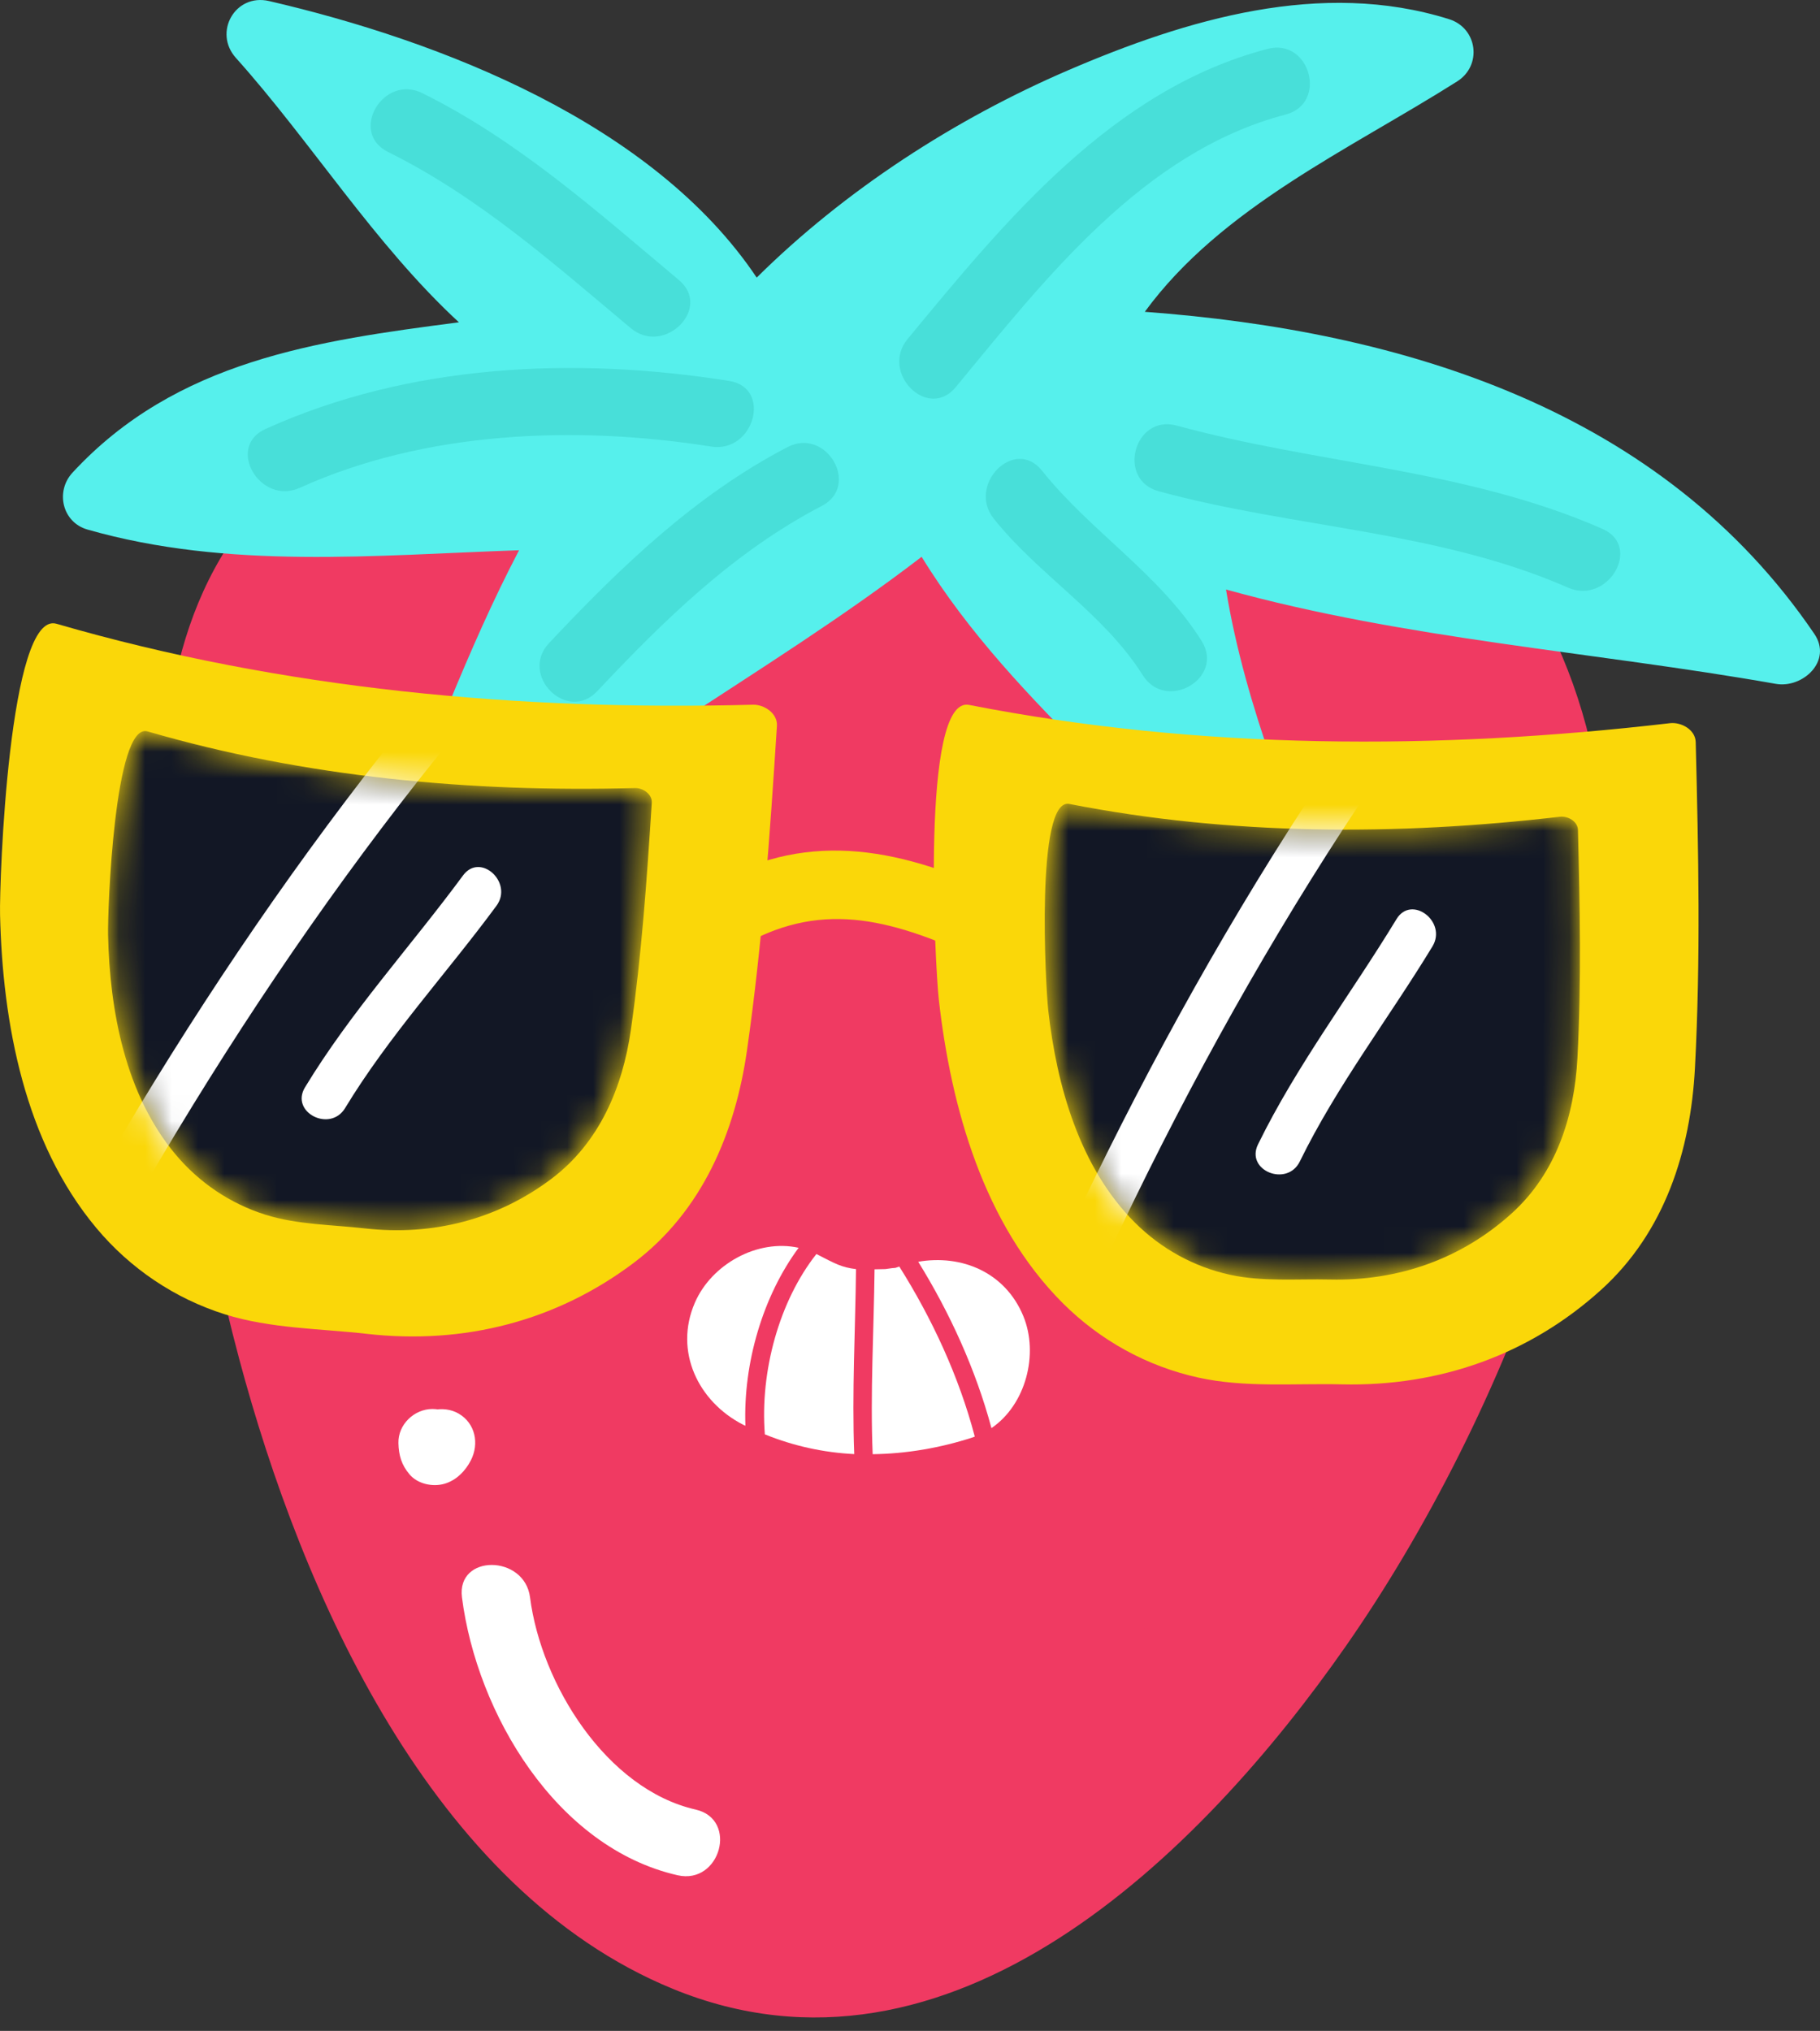 <?xml version="1.0" encoding="UTF-8"?> <svg xmlns="http://www.w3.org/2000/svg" width="69" height="77" viewBox="0 0 69 77" fill="none"><rect x="0" y="0" width="69" height="77" fill="#333333" stroke="none"/><path d="M60.507 29.168C59.385 23.256 56.044 18.113 49.346 14.942C43.179 12.021 35.507 12.306 28.858 12.141C21.281 11.954 12.969 13.969 8.621 20.738C5.847 25.057 5.924 30.718 6.383 35.623C6.88 40.938 7.689 46.359 9.067 51.517C11.441 60.404 16.369 71.652 25.501 75.403C36.022 79.723 45.517 70.317 51.042 62.386C56.995 53.838 62.596 40.174 60.507 29.168Z" fill="#F03A62"></path><path d="M68.785 24.033C63.011 15.531 53.181 12.545 43.402 11.822C46.304 7.854 51.161 5.671 55.245 3.086C56.202 2.48 56.017 1.066 54.937 0.727C50.095 -0.793 44.993 0.73 40.503 2.661C36.219 4.504 32.038 7.205 28.688 10.525C24.768 4.67 16.7 1.546 10.199 0.039C8.914 -0.259 8.076 1.229 8.943 2.195C11.779 5.356 14.21 9.277 17.398 12.22C12.018 12.919 6.683 13.662 2.748 17.921C2.091 18.632 2.359 19.804 3.317 20.078C8.654 21.604 14.199 21.05 19.679 20.862C17.692 24.655 16.26 28.686 14.591 32.636C14.04 33.94 15.47 35.254 16.618 34.2C22.171 29.094 28.98 25.686 34.941 21.111C38.498 26.911 44.321 30.867 48.316 36.348C49.111 37.437 51.242 36.822 50.675 35.353C49.048 31.139 47.215 26.84 46.481 22.351C53.289 24.238 60.38 24.704 67.326 25.928C68.339 26.107 69.484 25.062 68.785 24.033Z" fill="#56F0EC"></path><path d="M15.625 54.061C15.607 54.096 15.588 54.13 15.567 54.164C15.549 54.195 15.529 54.223 15.508 54.253C15.561 54.184 15.614 54.115 15.666 54.045C15.43 54.276 15.699 54.169 16.472 53.726C16.689 53.784 16.906 53.843 17.123 53.902C17.301 54.125 17.478 54.349 17.656 54.572C17.683 54.822 17.693 54.868 17.686 54.712C17.67 54.008 17.111 53.421 16.396 53.421C15.705 53.421 15.089 54.008 15.105 54.712C15.116 55.177 15.222 55.541 15.525 55.899C15.834 56.267 16.408 56.386 16.855 56.255C17.302 56.124 17.647 55.77 17.854 55.363C18.172 54.735 18.024 53.968 17.391 53.597C16.811 53.258 15.943 53.434 15.625 54.061Z" fill="white"></path><path d="M17.514 60.563C18.077 64.962 21.088 70.049 25.688 71.099C27.309 71.469 27.997 68.98 26.375 68.609C22.985 67.836 20.516 63.851 20.095 60.563C19.887 58.935 17.303 58.914 17.514 60.563Z" fill="white"></path><path d="M27.655 36.145C30.775 34.124 33.413 34.722 36.636 36.152C38.159 36.827 38.926 34.359 37.423 33.693C33.589 31.993 30.108 31.492 26.445 33.865C25.059 34.761 26.255 37.051 27.655 36.145Z" fill="#FAD709"></path><path d="M29.455 27.522C29.486 27.045 28.969 26.708 28.549 26.719C19.663 26.953 10.698 26.136 2.142 23.65C0.338 23.126 -0.028 33.418 0.002 34.682C0.098 38.805 0.936 43.309 3.652 46.559C4.936 48.094 6.62 49.232 8.53 49.833C10.257 50.375 12.129 50.37 13.909 50.572C17.591 50.989 21.101 50.089 24.032 47.876C26.622 45.92 27.874 42.94 28.32 39.823C28.91 35.702 29.187 31.683 29.455 27.522Z" fill="#FAD709"></path><mask id="mask0_469_17401" style="mask-type:luminance" maskUnits="userSpaceOnUse" x="4" y="27" width="21" height="20"><path d="M24.71 30.441C24.733 30.107 24.371 29.871 24.077 29.879C17.857 30.044 11.583 29.472 5.594 27.731C4.332 27.365 4.076 34.569 4.097 35.453C4.163 38.338 4.751 41.491 6.651 43.765C7.551 44.839 8.729 45.636 10.066 46.056C11.274 46.436 12.584 46.433 13.831 46.574C16.407 46.866 18.863 46.236 20.915 44.687C22.727 43.318 23.604 41.233 23.917 39.051C24.329 36.166 24.523 33.353 24.71 30.441Z" fill="white"></path></mask><g mask="url(#mask0_469_17401)"><path d="M24.71 30.441C24.733 30.107 24.371 29.871 24.077 29.879C17.857 30.044 11.583 29.472 5.594 27.731C4.332 27.365 4.076 34.569 4.097 35.453C4.163 38.338 4.751 41.491 6.651 43.765C7.551 44.839 8.729 45.636 10.066 46.056C11.274 46.436 12.584 46.433 13.831 46.574C16.407 46.866 18.863 46.236 20.915 44.687C22.727 43.318 23.604 41.233 23.917 39.051C24.329 36.166 24.523 33.353 24.71 30.441Z" fill="#121725"></path></g><mask id="mask1_469_17401" style="mask-type:luminance" maskUnits="userSpaceOnUse" x="4" y="27" width="21" height="20"><path d="M24.71 30.441C24.733 30.107 24.371 29.871 24.077 29.879C17.857 30.044 11.583 29.472 5.594 27.731C4.332 27.365 4.076 34.569 4.097 35.453C4.163 38.338 4.751 41.491 6.651 43.765C7.551 44.839 8.729 45.636 10.066 46.056C11.274 46.436 12.584 46.433 13.831 46.574C16.407 46.866 18.863 46.236 20.915 44.687C22.727 43.318 23.604 41.233 23.917 39.051C24.329 36.166 24.523 33.353 24.71 30.441Z" fill="white"></path></mask><g mask="url(#mask1_469_17401)"><path d="M20.579 21.412C12.133 30.543 5.242 41.092 -0.38 52.162C-0.88 53.148 0.641 53.932 1.14 52.949C6.7 42.002 13.492 31.593 21.845 22.563C22.596 21.752 21.327 20.603 20.579 21.412Z" fill="white"></path></g><mask id="mask2_469_17401" style="mask-type:luminance" maskUnits="userSpaceOnUse" x="4" y="27" width="21" height="20"><path d="M24.71 30.441C24.733 30.107 24.371 29.871 24.077 29.879C17.857 30.044 11.583 29.472 5.594 27.731C4.332 27.365 4.076 34.569 4.097 35.453C4.163 38.338 4.751 41.491 6.651 43.765C7.551 44.839 8.729 45.636 10.066 46.056C11.274 46.436 12.584 46.433 13.831 46.574C16.407 46.866 18.863 46.236 20.915 44.687C22.727 43.318 23.604 41.233 23.917 39.051C24.329 36.166 24.523 33.353 24.71 30.441Z" fill="white"></path></mask><g mask="url(#mask2_469_17401)"><path d="M13.083 42.013C14.744 39.273 16.925 36.915 18.821 34.343C19.471 33.462 18.209 32.304 17.555 33.191C15.57 35.884 13.302 38.357 11.563 41.226C10.99 42.172 12.515 42.95 13.083 42.013Z" fill="white"></path></g><path d="M64.288 28.137C64.276 27.66 63.732 27.37 63.313 27.419C54.485 28.448 45.481 28.437 36.738 26.726C34.894 26.366 35.452 36.65 35.593 37.906C36.057 42.004 37.297 46.415 40.293 49.409C41.709 50.822 43.487 51.805 45.444 52.233C47.212 52.619 49.077 52.445 50.867 52.487C54.572 52.574 57.986 51.364 60.708 48.897C63.114 46.716 64.093 43.636 64.259 40.492C64.477 36.334 64.393 32.305 64.288 28.137Z" fill="#FAD709"></path><mask id="mask3_469_17401" style="mask-type:luminance" maskUnits="userSpaceOnUse" x="39" y="30" width="21" height="19"><path d="M59.824 31.469C59.815 31.135 59.434 30.932 59.142 30.966C52.962 31.687 46.662 31.678 40.54 30.481C39.251 30.23 39.641 37.427 39.741 38.306C40.065 41.174 40.932 44.262 43.029 46.356C44.021 47.346 45.267 48.034 46.635 48.333C47.872 48.603 49.177 48.482 50.431 48.512C53.024 48.572 55.414 47.725 57.318 45.999C59.001 44.474 59.687 42.317 59.804 40.117C59.956 37.205 59.897 34.386 59.824 31.469Z" fill="white"></path></mask><g mask="url(#mask3_469_17401)"><path d="M59.824 31.469C59.815 31.135 59.434 30.932 59.142 30.966C52.962 31.686 46.662 31.678 40.54 30.481C39.251 30.23 39.641 37.426 39.741 38.306C40.065 41.174 40.932 44.262 43.029 46.356C44.021 47.346 45.267 48.034 46.635 48.333C47.872 48.603 49.177 48.482 50.431 48.512C53.024 48.572 55.414 47.725 57.318 45.999C59.001 44.473 59.687 42.317 59.804 40.117C59.956 37.205 59.897 34.386 59.824 31.469Z" fill="#121725"></path></g><mask id="mask4_469_17401" style="mask-type:luminance" maskUnits="userSpaceOnUse" x="39" y="30" width="21" height="19"><path d="M59.824 31.469C59.815 31.135 59.434 30.932 59.142 30.966C52.962 31.687 46.662 31.678 40.54 30.481C39.251 30.23 39.641 37.427 39.741 38.306C40.065 41.174 40.932 44.262 43.029 46.356C44.021 47.346 45.267 48.034 46.635 48.333C47.872 48.603 49.177 48.482 50.431 48.512C53.024 48.572 55.414 47.725 57.318 45.999C59.001 44.474 59.687 42.317 59.804 40.117C59.956 37.205 59.897 34.386 59.824 31.469Z" fill="white"></path></mask><g mask="url(#mask4_469_17401)"><path d="M54.899 22.846C47.304 32.697 41.385 43.82 36.777 55.35C36.367 56.376 37.953 57.022 38.361 55.996C42.919 44.596 48.753 33.62 56.263 23.88C56.939 23.005 55.572 21.974 54.899 22.846Z" fill="white"></path></g><mask id="mask5_469_17401" style="mask-type:luminance" maskUnits="userSpaceOnUse" x="39" y="30" width="21" height="19"><path d="M59.824 31.469C59.815 31.135 59.434 30.932 59.142 30.966C52.962 31.687 46.662 31.678 40.54 30.481C39.251 30.23 39.641 37.427 39.741 38.306C40.065 41.174 40.932 44.262 43.029 46.356C44.021 47.346 45.267 48.034 46.635 48.333C47.872 48.603 49.177 48.482 50.431 48.512C53.024 48.572 55.414 47.725 57.318 45.999C59.001 44.474 59.687 42.317 59.804 40.117C59.956 37.205 59.897 34.386 59.824 31.469Z" fill="white"></path></mask><g mask="url(#mask5_469_17401)"><path d="M49.279 44.036C50.687 41.158 52.648 38.614 54.307 35.883C54.875 34.947 53.514 33.907 52.943 34.849C51.207 37.709 49.169 40.375 47.694 43.388C47.208 44.382 48.796 45.021 49.279 44.036Z" fill="white"></path></g><path d="M37.588 54.146C38.895 53.256 39.387 51.336 38.797 49.901C38.111 48.233 36.453 47.554 34.812 47.839C36.006 49.77 36.989 51.914 37.588 54.146Z" fill="white"></path><path d="M32.453 48.118C31.897 48.049 31.67 47.914 30.97 47.555C30.963 47.552 30.956 47.549 30.951 47.546C29.547 49.322 28.81 51.991 28.997 54.383C30.098 54.829 31.236 55.074 32.386 55.131C32.295 52.801 32.428 50.457 32.453 48.118Z" fill="white"></path><path d="M30.278 47.309C28.711 46.965 26.972 47.937 26.343 49.393C25.543 51.24 26.475 53.149 28.179 54.02C28.206 54.034 28.233 54.043 28.26 54.056C28.172 51.681 28.927 49.132 30.278 47.309Z" fill="white"></path><path d="M34.094 48.02C34.037 48.039 33.987 48.056 33.949 48.07C33.893 48.071 33.779 48.084 33.571 48.116C33.571 48.117 33.357 48.12 33.156 48.125C33.13 50.461 32.989 52.806 33.085 55.135C34.354 55.118 35.631 54.903 36.881 54.497C36.907 54.488 36.931 54.476 36.956 54.467C36.353 52.174 35.323 49.972 34.094 48.02Z" fill="white"></path><path d="M36.738 61.308C37.11 60.539 38.765 58.289 37.552 57.577C37.042 57.277 35.17 58.339 34.611 58.596C33.793 58.971 32.939 59.479 32.829 60.464C32.689 61.723 33.658 63.362 35.097 63.022C35.892 62.834 36.381 62.048 36.738 61.308Z" fill="#F03A62"></path><path d="M35.544 70.758C35.916 69.987 37.571 67.739 36.358 67.026C35.848 66.726 33.977 67.788 33.417 68.046C32.6 68.42 31.745 68.929 31.635 69.912C31.496 71.173 32.465 72.811 33.903 72.471C34.699 72.284 35.188 71.496 35.544 70.758Z" fill="#F03A62"></path><path d="M49.275 58.168C49.512 57.679 50.564 56.247 49.793 55.795C49.468 55.603 48.277 56.279 47.922 56.442C47.402 56.681 46.858 57.004 46.788 57.63C46.699 58.432 47.315 59.474 48.231 59.257C48.737 59.138 49.048 58.638 49.275 58.168Z" fill="#F03A62"></path><path d="M24.897 59.931C25.134 59.441 26.186 58.01 25.415 57.557C25.09 57.366 23.899 58.041 23.543 58.205C23.024 58.444 22.48 58.767 22.41 59.394C22.321 60.194 22.937 61.237 23.852 61.02C24.359 60.902 24.67 60.401 24.897 59.931Z" fill="#F03A62"></path><path d="M43.08 64.117C43.317 63.627 44.37 62.196 43.598 61.743C43.273 61.553 42.083 62.227 41.727 62.391C41.207 62.629 40.663 62.953 40.593 63.578C40.505 64.38 41.12 65.422 42.036 65.206C42.542 65.087 42.853 64.586 43.08 64.117Z" fill="#F03A62"></path><path opacity="0.5" d="M11.368 18.494C16.134 16.335 21.851 16.12 26.959 16.931C28.587 17.19 29.285 14.704 27.646 14.443C21.788 13.512 15.525 13.793 10.065 16.265C8.551 16.951 9.864 19.175 11.368 18.494Z" fill="#3ACEC7"></path><path opacity="0.5" d="M14.71 5.761C18.156 7.469 20.986 9.99 23.913 12.441C25.178 13.502 27.015 11.687 25.737 10.617C22.649 8.029 19.65 5.335 16.012 3.532C14.527 2.795 13.219 5.021 14.71 5.761Z" fill="#3ACEC7"></path><path opacity="0.5" d="M36.234 14.678C39.633 10.564 43.343 5.757 48.742 4.342C50.35 3.921 49.667 1.431 48.055 1.854C42.175 3.394 38.118 8.363 34.409 12.854C33.358 14.126 35.173 15.963 36.234 14.678Z" fill="#3ACEC7"></path><path opacity="0.5" d="M37.678 19.668C39.391 21.814 41.851 23.257 43.326 25.602C44.21 27.006 46.444 25.712 45.554 24.299C43.947 21.744 41.361 20.171 39.503 17.844C38.465 16.543 36.651 18.382 37.678 19.668Z" fill="#3ACEC7"></path><path opacity="0.5" d="M43.926 18.624C49.065 20.028 54.523 20.118 59.448 22.28C60.957 22.942 62.272 20.719 60.751 20.052C55.585 17.784 49.996 17.607 44.612 16.136C43.004 15.696 42.322 18.186 43.926 18.624Z" fill="#3ACEC7"></path><path opacity="0.5" d="M22.641 26.207C25.192 23.497 27.825 20.917 31.155 19.182C32.631 18.413 31.326 16.185 29.853 16.953C26.338 18.785 23.51 21.52 20.816 24.382C19.677 25.593 21.498 27.421 22.641 26.207Z" fill="#3ACEC7"></path></svg> 